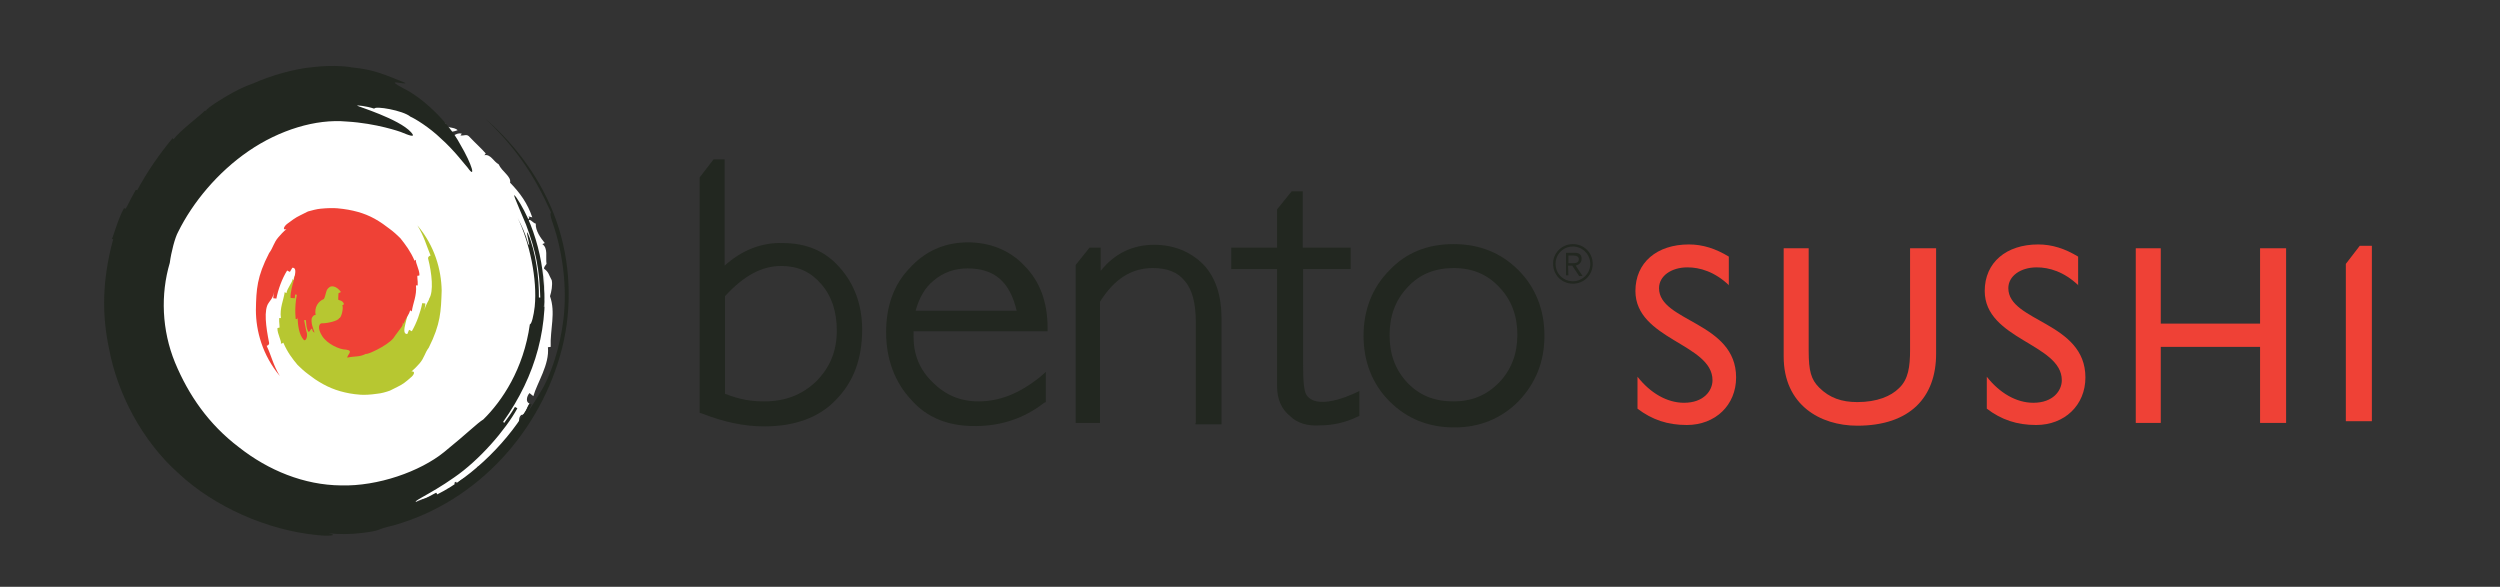 <?xml version="1.0" encoding="utf-8"?>
<!-- Generator: Adobe Illustrator 23.0.2, SVG Export Plug-In . SVG Version: 6.00 Build 0)  -->
<svg version="1.1" id="Layer_1" xmlns="http://www.w3.org/2000/svg" xmlns:xlink="http://www.w3.org/1999/xlink" x="0px" y="0px"
	 viewBox="0 0 720 169" style="enable-background:new 0 0 720 169;" xml:space="preserve">
<rect x="0" y="0" width="720" height="169" fill="#333333" stroke="none"/>
<style type="text/css">
	.st0{fill:#FFFFFF;}
	.st1{fill:#B7C731;}
	.st2{fill:#EF4136;}
	.st3{fill:#222720;}
</style>
<g>
	<g>
		<path class="st0" d="M88.6,147.3C88.6,147.3,88.6,147.1,88.6,147.3c-0.3,0-0.4,0-0.5,0.1C88.2,147.4,88.3,147.3,88.6,147.3
			 M158.4,85.3c0.4-1.2,0.8-3.3,0.5-4.6c-0.9-1.6-0.8-2.3-2.2-3.3c-0.1-0.5,0.5-1.1,0.7-1.4c-0.3-2,0.5-4.5-1.2-5.7l0.7-0.3
			c-1.2-1.5-2.7-3.5-2.6-5.6c-0.8-0.1-1.8-1.8-2.2-0.7c-0.4-0.7,0.9-0.9,0-1.4l1.2,0.3c-1.4-4.1-3.5-7-6.4-10
			c0.4-1.8-2.3-3.1-3.3-5.3c-1.4-0.7-2.3-3-4.1-2.6l0.4-0.5c-1.2-1.4-3-3-4.6-4.7c-0.9-1.1-1.6-0.3-2.7-0.5l0.4-0.5
			c-1.1-0.3-1.9,0.3-2.7,0.7l0,0c-0.3-0.1-0.4-0.3-0.7-0.4s-0.5-0.3-0.8-0.8c0.9,0.1,1.9-0.1,3-0.5c-1.1-1.1-3.3-0.4-3.4-1.8
			c-0.9-0.8-1.9-0.9-2.4-0.4c0-0.3-0.4-0.8,0.3-0.8c-0.8-0.4-1.4-0.5-2-0.5c0.1,0.1,0.3,0.3,0.5,0.4c-0.7,0.4-1.4,0.1-1.6,0.7
			c-0.3-0.1-0.7-0.3-0.9-0.5c0.3-0.5,1.4-0.5,0.9-1.1L121,34c-0.5-0.3-1.2-0.5-1.8-0.8c-0.7-0.3-1.4-0.5-2.2-0.8
			c-0.8-0.3-1.6-0.5-2.4-0.8c-0.3-0.1-0.5-0.1-0.8-0.3c-0.7-0.1-1.2-0.4-1.9-0.5c-0.3,0-0.5-0.1-0.8-0.1c-0.8-0.1-1.6-0.4-2.6-0.5
			l0,0c-0.8-0.1-1.6-0.3-2.4-0.4c-0.3,0-0.5-0.1-0.8-0.1c-0.7-0.1-1.2-0.1-1.9-0.3c-0.3,0-0.5,0-0.8-0.1c-0.8-0.1-1.6-0.1-2.4-0.1
			l0,0c4.3-0.5,8.8,2,13,0.8c3.4,0.3,5.4-2.2,5.4-2.2c-8.1-1.8-15.4-4.1-24.3-5c-3,0.5-6.8,1.4-9.5,1.6c-11,2.6-22.9,6.2-30.9,15.3
			c0.7-0.1-1.1,2-0.7,1.5c-3.4,3.3-5.7,6.8-8.4,10.6c0.7,0.8-0.5,2.6-0.7,2.4c-0.9,3.1-1.1,3.1-3.7,5.1c-6,11-7.2,23.4-5.8,35.5
			c1.9,12.3,8,23.4,16.3,32.4c2.4,0.3,3.8,2.6,6.4,3.1l-0.4,0.3c1.9,0.7,1.6,1.6,3.1,3.7c0.4-0.4,0.8,0.4,1.2-0.5
			c1.1-0.1,0.3,2,1.5,2.3c-0.1,0.3,0.3-0.5,0.4-0.1c3.3,0.7-0.8,0.1,1.9,3.1c5,2.6,10.4,4.1,15.3,6.1c-0.3,0-0.3-0.8,0.3-0.7
			c0,1.8,1.8,0.1,2.6,0.9c-0.1,0.3-0.5,0.3-0.8,0.4c2.2,1.4,4.3,0.5,6.5,1.8c2.2-0.3,4.6,1.2,6.1,0.5c-0.4,0.7,0.9,0.5,1.4,0.9
			c1.6-2,4.3,0.7,6.2-0.7v0.4c5.8-0.5,12.5-1.5,17.9-4.5c3.1-1.4,7.5-1.5,10.4-4.2c0.4-0.5-0.3-0.7,0.1-1.1c0.8-0.5,0.3,0.5,0.7,0.5
			c1.1-1.8,3.8-2.2,5.6-3.8c0-0.4,0.5-0.9,0-1.1c3-0.5,4.3-4.3,6.9-5.6c0.1-0.5,1.4-1.1,1.6-2.2c0.4-0.4,1.8-2.8,3.5-4.5
			c0.4-1.1-0.1-1.8,0.8-2.7c1.5,0,1.5-2.3,2.4-3.3c-1.1-0.3-0.9-2,0-3l1.1,0.9c1.1-3.9,4.7-9.1,4.2-14.1l0.8-0.1
			C158.4,94.8,160.1,90.1,158.4,85.3"/>
		<path class="st1" d="M106.8,89.4c-0.1,0.3-0.3,0.8-0.9,1.2c-0.5,0.5-1.9,0.7-3.3-1.2c0,0,0.8-0.4,0.7-0.3c0-0.1,0.1-0.9,0.1-1.8
			c-0.1-0.4-1.1-0.1-1.6-1.2c-0.1-0.3,0.1-0.4,0.4-0.5c-0.4-1.1,0.4-3.8,0.9-3.7c0.3-0.9,3.9-1.6,5-1.6c0.8,0,1.4-1.5-0.3-3.7
			c-1.4-2.2-4.9-3.9-6.9-3.9c-2.2-0.3-0.3-1.5-0.3-2.3c-2.2,0.7-3.5,0.1-5.4,1.2c-0.1-0.4-6,2.2-7.9,4.6c0,0-0.5,0.8-2.4,3.3
			c-0.5,0.8-0.3,1.1-0.1,1.2c-0.3-0.1-0.3-0.1-0.5-0.4c-0.1,1.1-1.6,2.7-1.8,4.1c-0.3-0.1-0.3-0.1-0.5-0.3c-0.3,2.3-1.5,4.6-1.1,7.5
			c-0.3,0-0.3,0-0.5,0c-0.1,1.4,0.3,2.8,0,2.8c-0.3,0-0.3,0-0.5,0.1c-0.1,1.6,1.5,4.3,0.9,4.5c0.5-0.1,0.5-0.1,0.8-0.3
			c1.2,2.8,2.6,4.6,4.1,6.4c0.9,0.9,2,1.9,3.1,2.7l1.9,1.4c3.3,2.2,6.2,3.4,10,4.1c2,0.3,3.8,0.7,7.9,0.1c1.2-0.1,2.6-0.5,3.7-0.9
			l2.2-1.1c1.5-0.7,2.6-1.6,3.7-2.6c1.1-0.8,1.5-2,0.3-1.8c0.9-0.8,1.6-1.5,2.3-2.3c1.4-1.6,1.5-3,2.7-4.6
			c3.4-6.8,3.5-10.4,3.7-16.4c-0.1-6-2-12.9-7-18.8c2,3.3,2.6,5.8,3.8,8.7c-0.3,0.1-0.8,0.3-0.7,0.9c1.1,4.3,1.6,9.5,0.3,11.5
			c-0.1,0.7-0.9,1.4-1.4,3.4c0.1-0.7,0.3-1.4,0.3-2c-0.3,0-0.9-0.1-0.9-0.1c-0.5,2.6-1.6,5.7-3,8.1c0,0-0.5-0.3-0.8-0.4l-0.5,1.2
			c-2.3,0.1,0.8-5.7,0.5-8.8c-0.3,0-0.9-0.1-1.2-0.1l-0.1,1.1l-0.5-0.1c0.8-3.8,0.3-7.6,0.3-7c-0.3,0-0.5,0-0.5,0.5
			c-0.1-2-0.4-4.9-1.8-6.5c-0.5-0.3-1.2,0.7-1.1,2c0.4,1.4,0.5,2.3,0.8,3.8h-0.5c-0.1-0.9-0.1-2.4-0.7-3.3c-0.4-0.4-0.7,1.1-1.1,0.8
			c-0.1-0.4-0.3-0.8-0.7-1.1c0.4,1.1,1.1,2.8,0.9,4.2c-0.3,0.5-0.5,0.9-1.1,0.9c0.4,2.2-0.7,3.9-2.4,4.6
			C107.2,87.6,106.9,89.1,106.8,89.4"/>
		<path class="st2" d="M94,83.9c0.1-0.3,0.3-0.8,0.9-1.2c0.5-0.4,1.9-0.5,3.3,1.4c0,0-0.8,0.4-0.7,0.3c0,0.1-0.1,0.9-0.1,1.8
			c0,0.4,1.1,0.1,1.6,1.2c0.1,0.3-0.1,0.4-0.4,0.5c0.4,1.1-0.4,3.8-0.9,3.7c-0.3,0.9-3.9,1.6-5,1.5c-0.8,0-1.4,1.4,0.1,3.7
			c1.4,2.2,4.9,3.9,6.9,3.9c2.2,0.3,0.3,1.5,0.3,2.3c2.2-0.5,3.5-0.1,5.4-1.1c0.1,0.4,6-2.2,7.9-4.5c0,0,0.5-0.8,2.4-3.3
			c0.5-0.8,0.3-1.1,0.1-1.2c0.3,0.1,0.3,0.1,0.5,0.4c0.1-1.1,1.6-2.7,1.8-3.9c0.3,0.1,0.3,0.1,0.5,0.3c0.3-2.3,1.5-4.6,1.2-7.5
			c0.3,0,0.3,0,0.5,0c0.1-1.4-0.3-2.8,0-2.8c0.3,0,0.3,0,0.5-0.1c0.1-1.6-1.5-4.3-0.9-4.5c-0.3,0.1-0.3,0.1-0.5,0.3
			c-1.2-2.8-2.6-4.6-4.1-6.5c-0.9-0.9-2-1.9-3.1-2.7l-1.9-1.4c-3.3-2.3-6.2-3.4-10-4.1c-2-0.3-3.8-0.7-7.9-0.3
			c-1.2,0.1-2.6,0.5-3.7,0.8l-2.2,1.1c-1.5,0.7-2.6,1.6-3.7,2.4c-1.1,0.8-1.5,2-0.3,1.6c-0.9,0.7-1.6,1.5-2.3,2.3
			c-1.4,1.6-1.5,3-2.7,4.6c-3.5,6.8-3.7,10.4-3.8,16.4c0,6,1.9,13,6.9,19c-2-3.3-2.4-5.8-3.8-8.7c0.3-0.1,0.8-0.3,0.7-0.9
			c-0.9-4.5-1.6-9.5-0.1-11.5c0.4-0.7,1.2-1.2,1.6-3.3c-0.1,0.7-0.3,1.4-0.3,2c0.3,0,0.9,0.1,0.9,0.1c0.5-2.6,1.6-5.7,3.1-8.1
			c0,0,0.5,0.3,0.8,0.4l0.7-1.2c2.3-0.1-0.8,5.7-0.5,8.7c0.3,0,0.9,0.1,1.2,0.1l0.1-1.1l0.5,0.1c-0.8,3.8-0.3,7.6-0.3,7
			c0.3,0,0.5,0,0.5-0.5c0.1,2,0.3,4.9,1.8,6.5c0.4,0.4,1.1-0.5,0.9-1.9c-0.4-1.4-0.5-2.3-0.8-3.8h0.5c0.1,0.9,0.1,2.4,0.7,3.3
			c0.4,0.4,0.7-1.1,1.1-0.8c0.1,0.4,0.1,0.8,0.7,1.1c-0.4-1.1-1.1-2.8-0.8-4.2c0.3-0.5,0.5-0.9,1.1-0.9c-0.4-2.2,0.7-3.9,2.4-4.6
			C93.6,85.6,93.9,84.1,94,83.9"/>
		<path class="st3" d="M127.9,130.2c-6.9,5.6-19.1,9.9-29.7,9.6c-10.6-0.1-20.9-4.3-29.4-11c-8.7-6.6-14.5-15-18.4-24.4
			c-3.8-9.3-4.2-19.6-1.5-28.7c0.4-3.1,1.5-7.3,2.4-8.9c4.2-8.5,11.4-17.2,20.3-23.3s19.4-9.3,28.2-8.5c8.7,0.5,15.6,3,15.6,3
			c2.2,0.9,4.6,1.9,3,0.1c-3.5-3.9-15.6-7.5-15.6-7.7c0-0.1,2.6,0.1,5,0.9c0.1-0.9,8.3,0.5,10.4,2.3c1.2,0.5,5.4,3,8.9,6.4
			c3.7,3.3,6.6,7.2,7.6,8.3c2.4,3.4,1.4-0.7-2.2-6.8c-3.3-6.2-10.6-13.3-16.4-16.1c-5.6-3,0.4-0.9,0.7-1.5c-6-2.4-9.1-3.9-15.6-4.5
			c0-0.1-4.9-0.8-10.8-0.1c-6,0.5-12.9,2.7-17.2,4.6c0.1,0.1-3.8,0.9-11.5,6c-2.6,1.8-2.4,1.9-2.3,2.2c-0.1-0.1-0.1-0.1-0.3-0.3
			c-2.3,2.2-7.2,5.8-9.1,8.3c-0.1-0.1-0.1-0.1-0.3-0.3c-3.9,4.7-7.2,9.5-10.2,15c-0.1-0.1-0.1-0.1-0.4-0.1c-1.6,2.7-2.8,5.6-3,5.4
			c-0.1-0.1-0.1-0.1-0.4-0.1c-1.6,2.7-3.3,8.9-3.5,8.8c0.1,0,0.1,0,0.4,0.1C29.3,81,29.4,91,31.4,100.4c2.4,12.9,9.5,26.6,20.1,36
			c10.3,9.6,25.5,16.3,39.8,17.7c3.3,0.4,6.5,0.1,3.3-0.5c3.1,0.3,6.4,0.3,9.6-0.1c6.4-0.8,3.1-0.8,9.2-2.2
			c24.4-6.9,42.5-27.4,48.5-51.1c3-11.9,2.4-24.9-1.6-36.4c-4.1-11.8-11.7-22-20.6-29.7c8.7,8.3,14,16,19,27.1
			c-0.1,0.1-0.5,0.3,0.5,3.1c3,8.7,4.1,18.7,3.1,27.4s-3.7,15.9-5.8,19.8c-1.5,2.6-3,5.1-8.1,12.5c1.8-2.4,3.4-4.9,4.7-7.5
			c-0.1-0.1-0.5-0.3-0.5-0.3c-5.6,10.3-16.3,21-26.7,26.2c0,0-0.1-0.4-0.3-0.5c-1.6,0.9-3.4,1.8-5.1,2.6c-3,0.4,3.1-1.9,10.3-7
			c7.3-5,14.8-13.7,18.2-19.9c-0.1-0.1-0.5-0.3-0.7-0.4c-0.9,1.6-2,3.1-3.1,4.6l-0.3-0.3c9.5-13.4,13.5-27.9,11.5-44.2
			c0.4,2.7,0.7,8.3,0.5,11c-0.3,0-0.4,0-0.5,2.7c1.4-11-1.5-24.9-7.6-34c-1.6-2.2-0.4,0.3,2.7,7.7c2.8,7.5,3.9,12.9,4.1,21h-0.4
			c0.1-5.3-0.9-13.3-3.1-18.3c-1.1-2.4,1.1,5.3,0,2.7c-0.7-2.6-1.8-5-3-7.3c3.4,7,5.7,17.6,4.9,25.5c-0.3,2.6-0.9,5.1-1.4,5.1
			c-1.8,12.9-8,22.1-13.4,27.4C137.4,121.9,134.8,124.6,127.9,130.2"/>
	</g>
	<g>
		<g>
			<path class="st3" d="M220.1,122.8c-5.7,0-11.5-1.2-17.9-3.7l-0.7-0.2V51.1l4-5.2h3.2v30.6c5-4.5,10.7-6.7,16.7-6.5
				c6.7,0,12.2,2.2,16.4,7c4.2,4.7,6.5,10.7,6.5,17.9c0,8.5-2.5,15.2-7.7,20.4C235.8,120.3,228.8,122.8,220.1,122.8L220.1,122.8z
				 M220.1,115.6c6.2,0,11-2,14.9-5.7c4-4,6-8.7,6-14.7c0-5.5-1.5-10-4.5-13.4c-3-3.5-6.7-5.2-11.5-5.2c-5.5,0-10.7,2.7-16.2,8.7
				v28.1C213.1,115.1,216.4,115.6,220.1,115.6"/>
			<path class="st3" d="M262.4,115.1c-4.7-5-7.2-11.7-7.2-19.4c0-7.5,2.2-13.7,6.7-18.4c4.5-5,10.2-7.5,16.9-7.5
				c6.2,0,12,2.2,16.2,6.7c4.5,4.5,6.7,10.5,6.7,17.9v1h-38.6c0,0.5,0,1,0,1.5c0,5.2,1.7,9.5,5.5,13.2c3.7,3.7,8,5.5,13.2,5.5
				c6,0,11.7-2.2,17.7-7l1.7-1.5v8.7l-0.5,0.2c-5.7,4.5-12.5,6.7-19.7,6.7l0,0C273.2,122.8,266.9,120.3,262.4,115.1 M292.8,89.5
				c-2-8.5-6.5-12.2-14.2-12.2c-3.7,0-7,1.2-9.7,3.5c-2.5,2-4.2,5-5.2,8.7H292.8z"/>
			<path class="st3" d="M344.4,121.8V92.9c0-5.5-1-9.5-3.2-12c-2-2.5-5-3.7-9.2-3.7c-6,0-11,3-15.2,9.7v34.9h-7V76.3l4-5h3.2V78
				c4-5,9.2-7.5,15.4-7.5c5.7,0,10.5,2,14.2,5.7c3.5,3.7,5.2,9,5.2,15.4v30.6h-7.5V121.8z"/>
			<path class="st3" d="M371.5,119.8c-2.5-2-3.7-5-3.7-8.5V77.5h-13.2v-6.2h13.2v-11l4.2-5.2h3.2v16.2H389v6.2h-13.7v27.6
				c0,4.5,0.2,7.5,1,8.7c3.5,5,15.2-1.2,15.2-1.2v7.2l-0.5,0.2c-3.5,1.7-7.2,2.5-10.7,2.5l0,0C376.5,122.8,373.5,121.8,371.5,119.8"
				/>
			<path class="st3" d="M418.6,70.3c7.5,0,13.7,2.5,18.7,7.5c5,5,7.5,11.5,7.5,18.9s-2.5,13.7-7.5,18.9c-5,5-11.2,7.5-18.4,7.5l0,0
				c-7.5,0-13.7-2.5-18.7-7.5c-5-5-7.5-11.5-7.5-18.9s2.5-13.9,7.5-18.9C404.9,72.8,411.1,70.3,418.6,70.3 M418.6,115.6
				c5.2,0,9.5-1.7,13.2-5.5c3.5-3.7,5.2-8.2,5.2-13.7s-1.7-10-5.2-13.7c-3.5-3.7-7.7-5.5-13.2-5.5c-5.2,0-9.7,1.7-13.2,5.5
				c-3.5,3.7-5.2,8.2-5.2,13.9c0,5.5,1.7,10,5.2,13.7C408.9,113.9,413.1,115.6,418.6,115.6"/>
			<path class="st3" d="M453,70.3c3.2,0,5.7,2.5,5.7,5.7c0,3.2-2.5,5.7-5.7,5.7s-5.7-2.5-5.7-5.7C447.2,73,449.7,70.3,453,70.3
				 M453,81c2.7,0,5-2.2,5-5c0-2.7-2.2-5-5-5s-5,2.2-5,5C448,78.8,450.2,81,453,81 M451.7,79.3H451v-6.5h2.5c1.5,0,2,0.7,2,1.7
				c0,1.2-0.7,1.7-1.7,2l2,3h-1l-2-3h-1.2L451.7,79.3L451.7,79.3z M451.7,75.8h1c1,0,2,0,2-1.2c0-0.7-0.7-1-1.5-1h-1.5L451.7,75.8
				L451.7,75.8z"/>
		</g>
		<g>
			<path class="st2" d="M498,82.2c-4.2-4-8.5-5.2-12-5.2c-4.7,0-8.2,2.5-8.2,6c0,9.7,22.2,9.7,22.2,25.7c0,8-6,13.7-14.2,13.7
				c-5.5,0-10-1.5-14.2-4.7v-9.2c3.7,4.7,8.5,7.5,13.4,7.5c5.7,0,8.2-3.5,8.2-6.5c0-10.5-22.2-11.7-22.2-25.7
				c0-8.2,6.2-13.4,15.4-13.4c4,0,7.7,1.2,11.5,3.5V82.2z"/>
			<path class="st2" d="M557.6,101.9c0,12.5-7.5,20.7-22.7,20.7c-10.7,0-21.2-6-21.2-19.9V71.5h7.2v29.6c0,5.7,0.7,8.2,3,10.5
				c3,3,6.5,4.2,11,4.2c5.7,0,9.7-1.7,12-4c2.7-2.5,3.2-6.2,3.2-11V71.5h7.5V101.9L557.6,101.9z"/>
			<path class="st2" d="M598.6,82.2c-4.2-4-8.5-5.2-12-5.2c-4.7,0-8.2,2.5-8.2,6c0,9.7,22.2,9.7,22.2,25.7c0,8-6,13.7-14.2,13.7
				c-5.5,0-10-1.5-14.2-4.7v-9.2c3.7,4.7,8.5,7.5,13.4,7.5c5.7,0,8.2-3.5,8.2-6.5c0-10.5-22.2-11.7-22.2-25.7
				c0-8.2,6.2-13.4,15.4-13.4c4,0,7.7,1.2,11.5,3.5V82.2z"/>
			<polygon class="st2" points="658.4,121.8 650.9,121.8 650.9,99.9 622.3,99.9 622.3,121.8 615.1,121.8 615.1,71.5 622.3,71.5 
				622.3,93.2 650.9,93.2 650.9,71.5 658.4,71.5 			"/>
			<polygon class="st2" points="683.1,70.8 679.6,70.8 675.6,76 675.6,121.3 683.1,121.3 			"/>
		</g>
	</g>
</g>
</svg>

